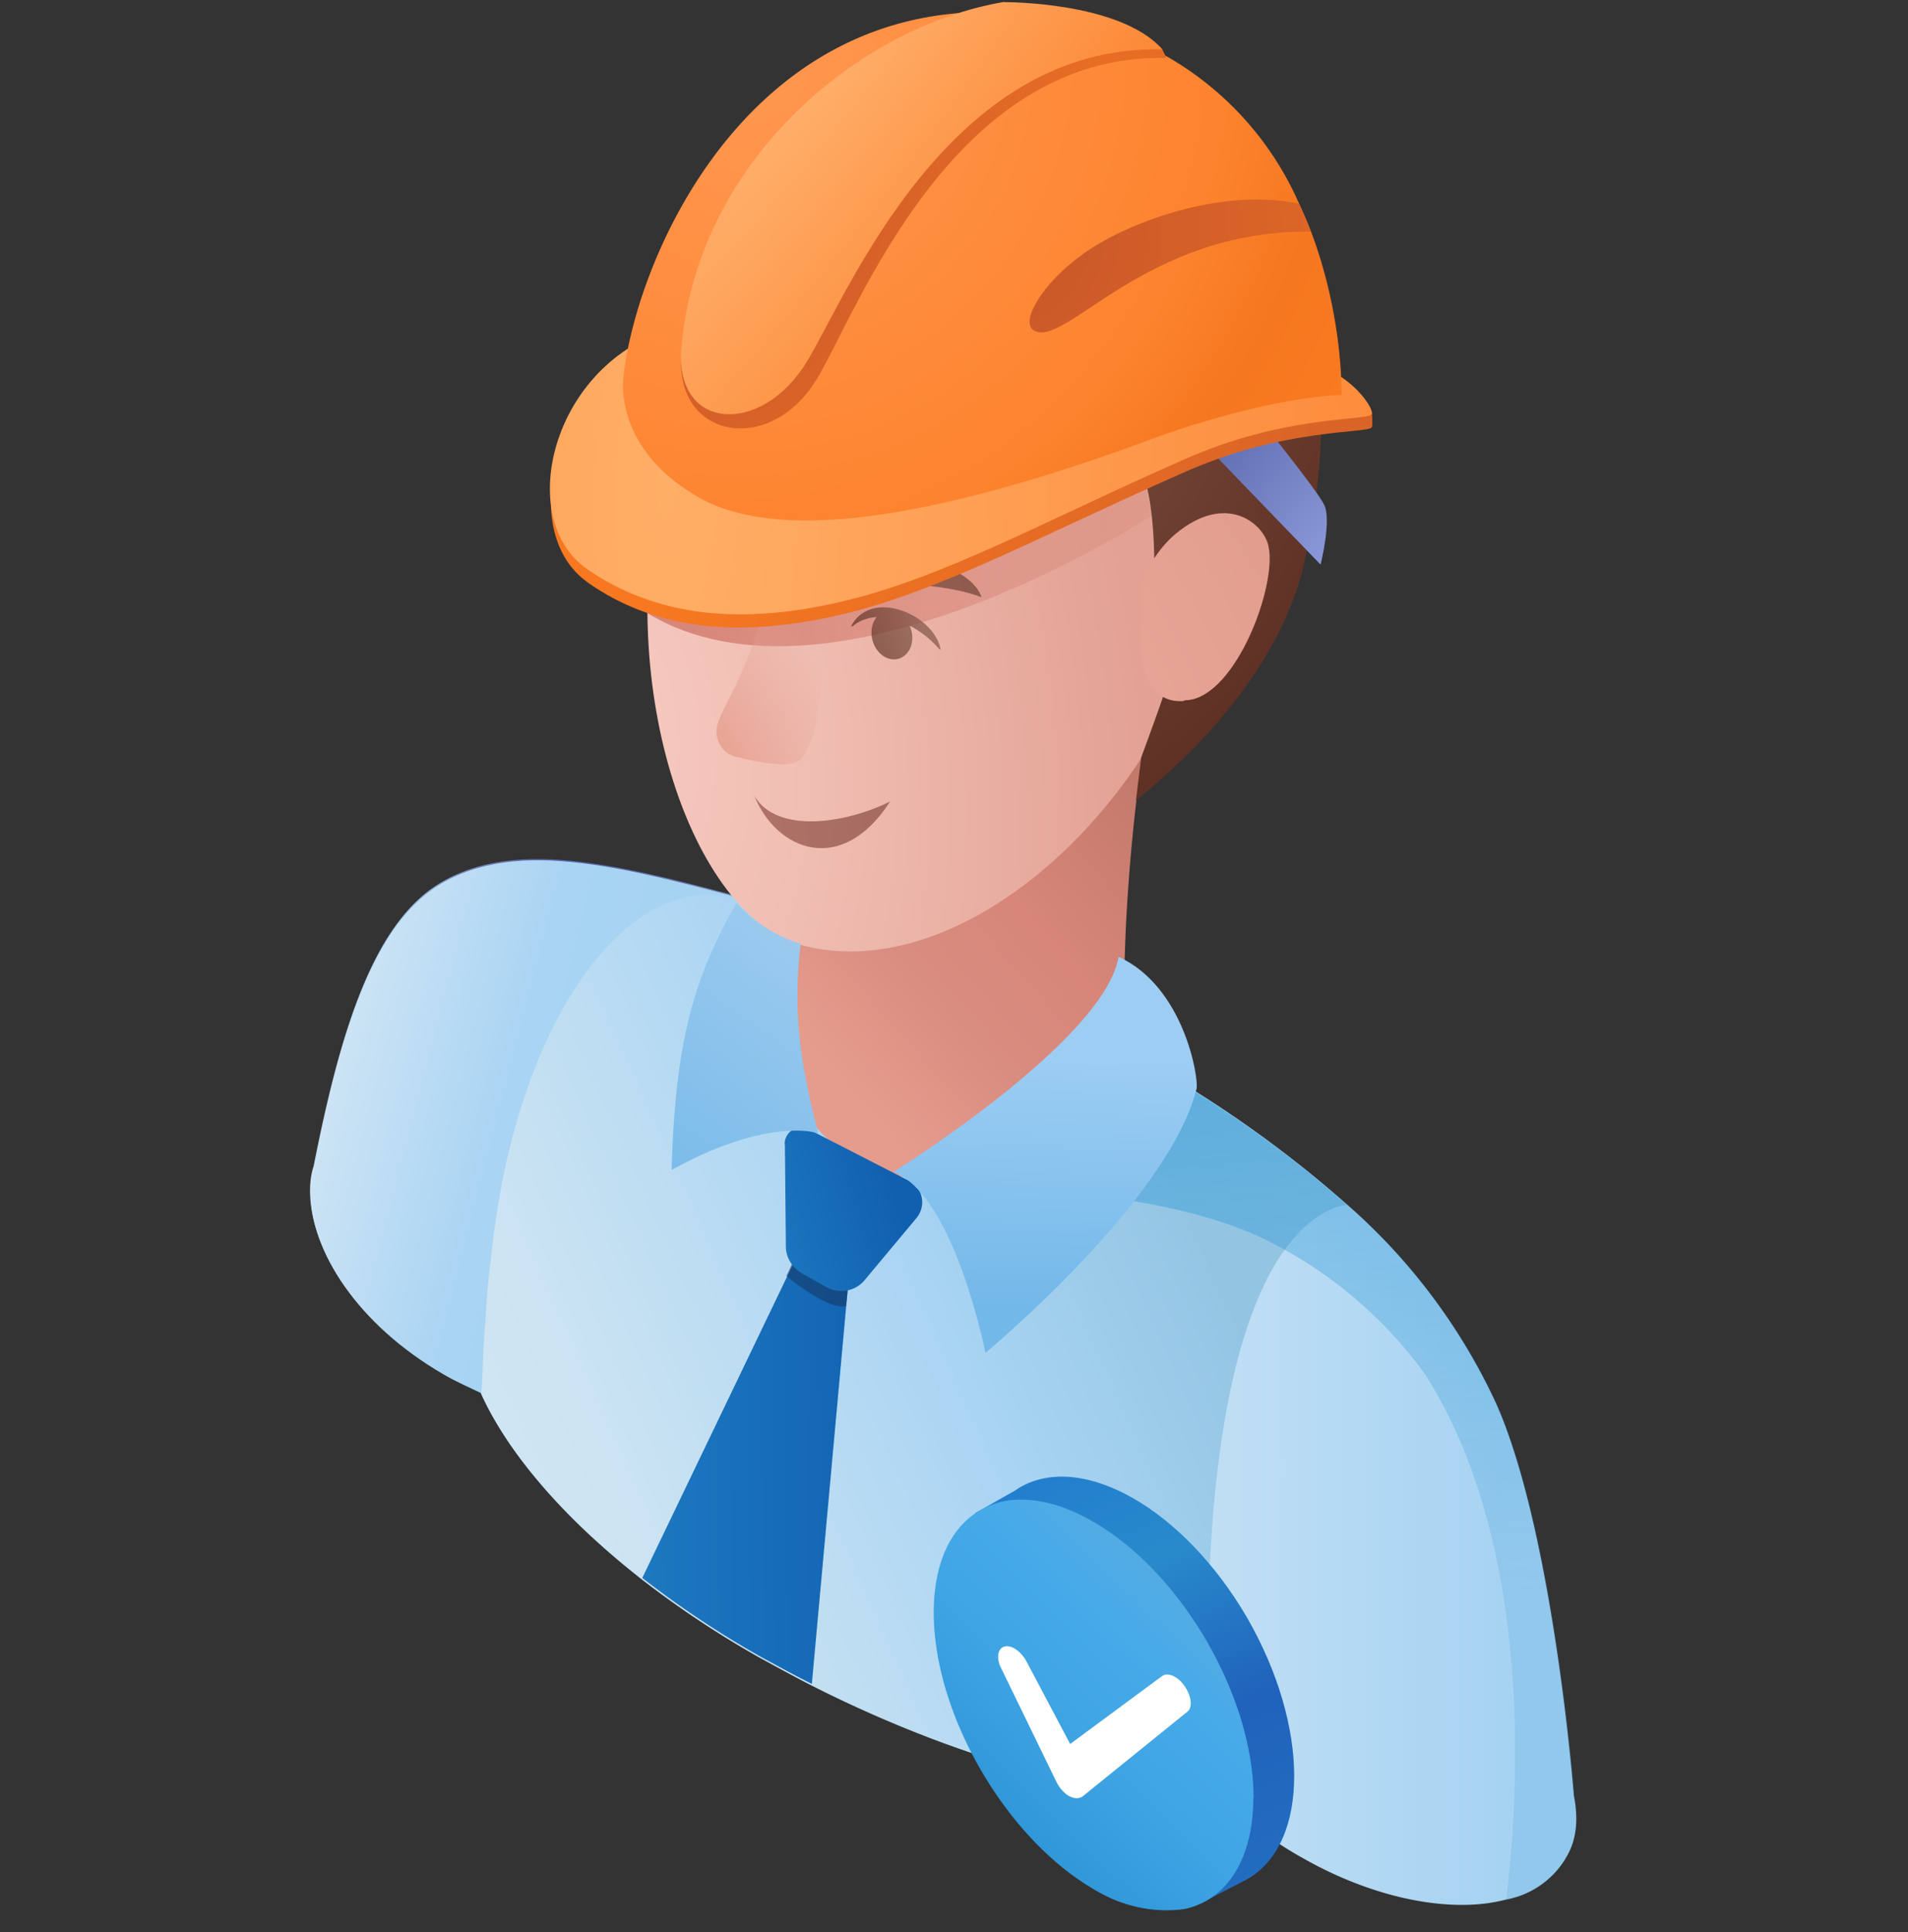 <svg xmlns="http://www.w3.org/2000/svg" fill="none" viewBox="0 0 80 81">
  <rect x="0" y="0" width="80" height="81" fill="#333333" stroke="none"/>
  <path fill="url(#a)" d="M28.83 19.38c-2.1-4.35-.17-8.53 1.62-9.66 1.78-1.12 6.45 2.89 6.45 2.89l-8.07 6.77Z"/>
  <path fill="url(#b)" d="M65.63 77.93a3.69 3.69 0 0 1-2.48 1.7c-2.23.6-5.48 0-8.53-1.74a14.52 14.52 0 0 1-3.8-3.03l-.07-.07c-1.9-2.18-2.65-4.6-1.63-6.3.17-.32.43-.6.7-.8L29.7 57.46c0 .05-.04.07-.06.11-.64 1.08-1.8 1.68-3.36 1.89-1.67.21-3.73-.1-5.81-.98-.06-.04-.17-.06-.25-.1-.53-.26-1.09-.5-1.62-.81-3.65-2.1-5.6-5.2-5.6-7.66 0-.34.04-.7.15-1.02 1.04-5.27 2.38-10.04 5.22-11.82 3.35-2.1 8.15-.66 13.67.8.1.05.15.05.15.05.63.17 1.25.33 1.9.55.18.06.33.1.5.17a80.64 80.64 0 0 1 11.07 4.63 48.54 48.54 0 0 1 10.8 7.21 25.03 25.03 0 0 1 6.29 8.4c2.1 4.78 3.03 13.84 3.24 16.4.2 1.01.11 1.92-.36 2.64Z"/>
  <path fill="url(#c)" d="m35.3 40.96-9 18.55c-1.68.21-3.74-.1-5.82-.98-.06-.04-.17-.06-.25-.1-.53-.26-1.08-.49-1.61-.8-3.65-2.11-5.6-5.2-5.6-7.67 0-.34.04-.7.14-1.02 1.04-5.26 2.38-10.04 5.22-11.82 3.36-2.1 8.15-.66 13.67.8.1.05.15.05.15.05.64.17 1.25.34 1.91.55l1.21 2.44Z"/>
  <path fill="url(#d)" d="M56.46 50.51c-.32.04-1.68.28-3.03 2.55-1.3 2.23-2.55 6.35-2.76 14.09 0 .34 0 .66-.04 1.02v.15c-.05 1.95.04 4.12.14 6.5v.1l-.06-.06c-2.93.95-10-.81-16.68-4.2-.73-.37-1.45-.77-2.15-1.15a40.53 40.53 0 0 1-4.96-3.29c-3.48-2.72-5.7-5.47-6.75-7.79 0-.06.04-.28.04-.38.04-.91.06-1.8.15-2.72a28 28 0 0 1 .21-2.44c.21-2.05.55-4 1.08-5.8 1.57-5.6 4.95-10.24 8.91-9.5l1.47.36c.1.04.15.04.15.04a81.69 81.69 0 0 1 13.48 5.37 45.98 45.98 0 0 1 10.8 7.15Z"/>
  <path fill="url(#e)" fill-opacity=".8" d="M65.63 77.94a3.79 3.79 0 0 1-2.48 1.72c.87-7.28.42-16.11-3.42-22.08A18.13 18.13 0 0 0 53 51.94c-3.42-1.62-7.7-1.96-13.69-2.5l4.33-4.25 2.06-1.89a48.54 48.54 0 0 1 10.8 7.22 25.03 25.03 0 0 1 6.29 8.4c2.1 4.78 3.03 13.84 3.24 16.39.15 1 .05 1.87-.4 2.63Z" opacity=".5"/>
  <path fill="url(#f)" d="M47.3 44.66c-.43-3.36.06-9.83.76-14.08.34-2.12-2.38-.8-5.64-2.67-3.76-2.12-7.86-2.17-9.11 0a2.4 2.4 0 0 0-.34 1.21v.34c.83 3.63 1.42 7.28-.15 11.08-.93 3.65.55 6.79 3.36 8.23 3.24 1.72 9.5-.04 10.76-2.18.36-.58.46-1.23.36-1.94Z"/>
  <path fill="url(#g)" d="M49.83 24.86c-.73 2.48-.88 5.4-2.28 7.38-3.8 5.48-9.5 8.72-14.15 7.32-4.23-1.29-7.7-10.35-5.65-19.75 2.06-9.4 10.48-15.24 16.94-13.4 6.45 1.85 7.85 9.17 5.14 18.45Z"/>
  <path fill="url(#h)" d="M27.14 25.7c7.75 4.72 21.15-4.09 21.15-4.09-.12-.95-.48-2.63-.85-4.33l-20.3 8.42Z"/>
  <path fill="url(#i)" d="M35.87 23.98c.14.76 1.16.44 2.38.52 2.05.14 2.9.54 2.9.54s-.2-1.06-2.46-1.58c-1.45-.33-2.93-.07-2.82.52Z" opacity=".7"/>
  <path fill="url(#j)" d="M35.7 26.22c-.02.02.01.05.04.04.31-.26.66-.37 1.02-.39-.17.2-.25.49-.21.8.07.56.5 1 .98.97.46-.03.79-.5.71-1.07a1.21 1.21 0 0 0-.1-.34c.5.25.93.62 1.25.99.02.02.05 0 .04-.03-.3-1.44-2.89-2.53-3.73-.96Z" opacity=".7"/>
  <path fill="url(#k)" d="M28.16 23.77c0 .03.04.04.05.01.3-.21.6-.3.91-.3-.22.2-.32.55-.22.92.14.51.6.86 1.01.77.42-.09.65-.57.51-1.08a.87.87 0 0 0-.04-.1c.18.15.34.32.46.5.01.03.05.03.05 0 .08-1.27-2.13-2.1-2.73-.72Z" opacity=".72"/>
  <path fill="url(#l)" d="M31.63 33.37c.96 1.6 3.84 1.15 5.69.23-2.01 3.13-4.74 2.09-5.69-.23Z" opacity=".7"/>
  <path fill="url(#m)" d="M31.58 22.05c-.17.94-1.28.35-2.13.01-1.08-.42-1.73-.28-1.73-.28s.18-.82 1.6-.76c1.13.05 2.33.6 2.26 1.03Z" opacity=".7"/>
  <path fill="url(#n)" d="M54.58 24.05c-.98 3.52-3.63 6.83-6.95 9.5l.22-1.8s1.4-3.75 1.63-4.81c.26-1.04-1.08-2.5-1.08-2.5.06-5-.87-6.03-2.55-6.5-1.08-.32-7.38.34-13.35-1.91-4.7-1.8-4.37-.37.04-6.5 5.22 4.5 8.29-6.81 15.54-3.82A11.1 11.1 0 0 1 54 10.98c2.06 4.07 1.47 9.23.58 13.07Z"/>
  <path fill="url(#o)" d="M47.83 24.6c.1-.58.76-1.64 1.46-2.22 2.17-1.8 3.74-.38 3.9.54.35 1.64-1.35 6.2-3.37 6.43-.06 0-.15 0-.21.04-1.61.1-1.74-1.76-1.8-2.32l.02-2.47Z"/>
  <path fill="url(#p)" d="M54 10.91c-1.53-2.6-4-4.5-7.15-4.39-4.52.17-12.1 6.45-14.97.89 5.22 4.5 8.97-4.7 16.23-1.72a10.82 10.82 0 0 1 5.9 5.22Z" opacity=".5"/>
  <path fill="url(#q)" d="m35.63 53.17-.15 1.59-1.44 15.83c-.73-.36-1.45-.76-2.15-1.14a40.56 40.56 0 0 1-4.96-3.3L33 53.52l.53-1.13 2.1.79Z"/>
  <path fill="url(#r)" d="m35.63 53.17-.15 1.57-.07.02c-.66.13-2.18-1.04-2.44-1.27l.53-1.13 2.13.8Z" opacity=".5"/>
  <path fill="url(#s)" d="M32.36 24c-.73 3.95-2.08 5.52-2.29 6.42-.14.58.23 1.18.77 1.3.98.24 2.4.54 2.77.07 1.06-1.32 1.16-6.1.3-6.98-.87-.87-1.55-.8-1.55-.8Z"/>
  <path fill="url(#t)" d="m32.91 47.97.04 4.29c0 .44.26.87.64 1.1l1.06.6c.53.29 1.2.18 1.59-.28l2.18-2.61c.43-.51.28-1.28-.31-1.57l-4.19-2.15a.69.69 0 0 0-1.02.62h.01Z"/>
  <path fill="url(#u)" d="M37.46 49.13c2.54.94 3.86 7.58 3.86 7.58s7.64-6.32 8.85-11.06c.1-.47-.53-4.29-3.27-5.54-.6 3.53-9.44 9.02-9.44 9.02Z"/>
  <path fill="url(#v)" d="M33.57 39.56c-.38 3.16.1 5.44.74 7.96-.55-.21-2.72-.38-6.15 1.53.14-4.82.74-7.81 2.73-11.2a5.87 5.87 0 0 0 2.68 1.71Z"/>
  <path fill="url(#w)" d="m52.31 78.77-1.95 1.01-1.35-.28c.35-.6-.38-.36-.53 0-2.26-.57-3.9-3.09-5.69-6.17-1.95-3.33-2.47-6.9-1.56-9.14l-.34-.76 1.68-.95.18-.12c2.62-1.53 6.88.9 9.53 5.44 2.62 4.54 2.66 9.44.03 10.97Z"/>
  <path fill="url(#x)" d="M52.55 75.37c0 1.88-.6 3.32-1.64 4.1a3.2 3.2 0 0 1-1.25.56 5.6 5.6 0 0 1-2.7-.3h-.02a6.96 6.96 0 0 1-1.08-.53c-3.7-2.15-6.71-7.35-6.71-11.6 0-1.44.35-2.66 1.03-3.5a3.3 3.3 0 0 1 2.65-1.23c.94 0 1.95.31 3 .92 3.7 2.12 6.73 7.32 6.73 11.58Z"/>
  <path fill="#fff" d="M44.83 75.3c-.2-.12-.4-.33-.52-.57L42 69.98c-.24-.43-.18-.86.1-.95.3-.1.72.2.95.64l1.82 3.44 3.86-2.85c.24-.17.67.02.95.44.28.41.33.9.1 1.06l-4.39 3.55c-.15.1-.34.1-.55-.01Z"/>
  <path fill="url(#y)" d="m50.97 19.11 4.4 4.56s.48-1.9.14-2.53c-.33-.65-2.85-3.77-2.85-3.77l-1.69 1.74Z"/>
  <path fill="url(#z)" d="M24.6 24.39c2.96 2.1 6.55 2.33 10.65 1.38 4.11-.95 8.58-3.41 14.29-5.92 4.28-1.94 7.82-1.66 7.98-1.94.05-.1 0-.6 0-.6-.54-.64-2-1.61-3.28-1.58-2 .05-21.9-3-26.57-1.25-4.65 1.74-5.91 7.88-3.06 9.91Z"/>
  <path fill="url(#A)" d="M24.6 23.85c2.99 2.06 6.55 2.33 10.65 1.38 4.25-.98 8.58-3.41 14.29-5.92 4.28-1.94 7.82-1.66 7.97-1.94.16-.28-1.26-2.24-3.27-2.18-2 .05-21.9-3-26.57-1.25-4.65 1.74-6 7.88-3.06 9.91Z"/>
  <path fill="url(#B)" d="M56.25 16.56s-2.75 0-7.67 1.74c-8.51 3.17-15.68 4.64-19.32 2.53-3.12-1.8-3.21-4.27-3.12-5.06.64-5.5 5.92-17.18 18.17-15a13.2 13.2 0 0 1 10.16 7.77c.19.4.35.78.5 1.17 1.36 3.59 1.28 6.85 1.28 6.85Z"/>
  <path fill="url(#C)" d="M41.7.55c-6.14 1.23-12.52 7.11-13.14 14.68-.01 3.2 3.8 3.81 5.7.64 1.69-2.81 5.67-13.66 14.65-13.44l-.18-.36C47.17.58 43.58.23 42.5.12c-.25-.03-.55.39-.8.44Z"/>
  <path fill="url(#D)" d="M42.1.08C35.86 1.14 29.2 6.9 28.57 14.6c-.29 3.48 3.38 3.7 5.28.53 1.7-2.81 5.9-13.28 14.89-13.06C46.95.05 42.1.09 42.1.09Z"/>
  <path fill="url(#E)" d="M54.96 9.71c-7.01-.07-10.34 4.97-11.63 4.13-.53-.34.28-1.9 2.09-3.2 1.78-1.28 5.74-2.8 9.05-2.1.18.4.34.78.49 1.17Z"/>
  <defs>
    <linearGradient id="a" x1="28.87" x2="34.07" y1="24.38" y2="8.18" gradientUnits="userSpaceOnUse">
      <stop offset=".23" stop-color="#805648"/>
      <stop offset=".79" stop-color="#48170B"/>
    </linearGradient>
    <linearGradient id="b" x1="13" x2="66.09" y1="57.94" y2="57.94" gradientUnits="userSpaceOnUse">
      <stop stop-color="#CCE4F3"/>
      <stop offset=".06" stop-color="#A6D2F1"/>
      <stop offset=".13" stop-color="#707DB8"/>
      <stop offset=".2" stop-color="#5C69AE"/>
      <stop offset=".22" stop-color="#5664AB"/>
      <stop offset=".61" stop-color="#CBE4F5"/>
      <stop offset=".94" stop-color="#A7D3F2"/>
    </linearGradient>
    <linearGradient id="c" x1="12.92" x2="25.33" y1="44.88" y2="48.07" gradientUnits="userSpaceOnUse">
      <stop stop-color="#D1E6F4"/>
      <stop offset=".24" stop-color="#C3DFF4"/>
      <stop offset=".66" stop-color="#A9D4F3"/>
      <stop offset="1" stop-color="#A7D3F2"/>
    </linearGradient>
    <linearGradient id="d" x1="18.53" x2="53.05" y1="65.74" y2="50.26" gradientUnits="userSpaceOnUse">
      <stop stop-color="#D3E7F4"/>
      <stop offset=".23" stop-color="#CBE3F2"/>
      <stop offset=".62" stop-color="#A9D4F3"/>
      <stop offset=".92" stop-color="#93C5E3"/>
    </linearGradient>
    <linearGradient id="e" x1="50.68" x2="53" y1="42.25" y2="67.95" gradientUnits="userSpaceOnUse">
      <stop stop-color="#0086D2"/>
      <stop offset="1" stop-color="#288FD0" stop-opacity=".4"/>
    </linearGradient>
    <linearGradient id="f" x1="32.13" x2="50.69" y1="45.1" y2="28.58" gradientUnits="userSpaceOnUse">
      <stop offset=".09" stop-color="#E59C8D"/>
      <stop offset=".31" stop-color="#D98C80"/>
      <stop offset=".51" stop-color="#D78679"/>
      <stop offset="1" stop-color="#B57162"/>
    </linearGradient>
    <linearGradient id="h" x1="27.2" x2="55.7" y1="24.05" y2="20.08" gradientUnits="userSpaceOnUse">
      <stop offset=".04" stop-color="#D78679"/>
      <stop offset="1" stop-color="#D78679" stop-opacity="0"/>
    </linearGradient>
    <linearGradient id="i" x1="74.55" x2="24.93" y1="30.42" y2="21.75" gradientUnits="userSpaceOnUse">
      <stop stop-color="#48170B"/>
      <stop offset="1" stop-color="#805648"/>
    </linearGradient>
    <linearGradient id="j" x1="34.07" x2="38.77" y1="27.63" y2="26.12" gradientUnits="userSpaceOnUse">
      <stop stop-color="#48170B"/>
      <stop offset="1" stop-color="#805648"/>
    </linearGradient>
    <linearGradient id="k" x1="35.46" x2="28.15" y1="25.41" y2="23.81" gradientUnits="userSpaceOnUse">
      <stop stop-color="#48170B"/>
      <stop offset="1" stop-color="#805648"/>
    </linearGradient>
    <linearGradient id="l" x1="76.81" x2="31.46" y1="32.99" y2="34.52" gradientUnits="userSpaceOnUse">
      <stop stop-color="#48170B"/>
      <stop offset="1" stop-color="#925148"/>
    </linearGradient>
    <linearGradient id="m" x1="-17.19" x2="49.91" y1="21.09" y2="22.08" gradientUnits="userSpaceOnUse">
      <stop stop-color="#48170B"/>
      <stop offset="1" stop-color="#805648"/>
    </linearGradient>
    <linearGradient id="p" x1="31.88" x2="54" y1="8" y2="8" gradientUnits="userSpaceOnUse">
      <stop offset=".21" stop-color="#48170B"/>
      <stop offset=".77" stop-color="#5B1F0D" stop-opacity=".6"/>
    </linearGradient>
    <linearGradient id="q" x1="38.75" x2="20.77" y1="61.42" y2="61.66" gradientUnits="userSpaceOnUse">
      <stop offset=".03" stop-color="#1160B0"/>
      <stop offset=".83" stop-color="#207FC4"/>
    </linearGradient>
    <linearGradient id="r" x1="34.01" x2="82.64" y1="53.2" y2="83.14" gradientUnits="userSpaceOnUse">
      <stop stop-color="#153058"/>
      <stop offset=".94" stop-color="#153058"/>
    </linearGradient>
    <linearGradient id="t" x1="37.73" x2="28.56" y1="49.78" y2="52.36" gradientUnits="userSpaceOnUse">
      <stop offset=".03" stop-color="#1160B0"/>
      <stop offset=".83" stop-color="#207FC4"/>
    </linearGradient>
    <linearGradient id="u" x1="45.01" x2="45.32" y1="54.98" y2="44.1" gradientUnits="userSpaceOnUse">
      <stop stop-color="#72B8E9"/>
      <stop offset=".97" stop-color="#9DCDF3"/>
    </linearGradient>
    <linearGradient id="v" x1="24.92" x2="36.83" y1="54.37" y2="37.84" gradientUnits="userSpaceOnUse">
      <stop stop-color="#69B4E7"/>
      <stop offset="1" stop-color="#A5CEF0"/>
    </linearGradient>
    <linearGradient id="w" x1="42.84" x2="53.97" y1="62" y2="87.57" gradientUnits="userSpaceOnUse">
      <stop stop-color="#227ECE"/>
      <stop offset=".19" stop-color="#288ACB"/>
      <stop offset=".44" stop-color="#2062BC"/>
      <stop offset=".88" stop-color="#2475C3"/>
      <stop offset="1" stop-color="#257AC5"/>
    </linearGradient>
    <linearGradient id="x" x1="40.62" x2="52.71" y1="76.86" y2="64.4" gradientUnits="userSpaceOnUse">
      <stop stop-color="#2891D2"/>
      <stop offset=".11" stop-color="#3198D9"/>
      <stop offset=".38" stop-color="#40A5E5"/>
      <stop offset=".59" stop-color="#46AAE9"/>
      <stop offset="1" stop-color="#64ADDE"/>
    </linearGradient>
    <linearGradient id="y" x1="58.67" x2="48.72" y1="26.58" y2="18.58" gradientUnits="userSpaceOnUse">
      <stop stop-color="#A6B3F1"/>
      <stop offset="1" stop-color="#5664A9"/>
    </linearGradient>
    <linearGradient id="z" x1="29.71" x2="54.6" y1="14.97" y2="20.77" gradientUnits="userSpaceOnUse">
      <stop stop-color="#F77820"/>
      <stop offset="1" stop-color="#DA6427"/>
    </linearGradient>
    <radialGradient id="g" cx="0" cy="0" r="1" gradientTransform="matrix(22.375 -3.54 5.996 37.899 25.12 30.14)" gradientUnits="userSpaceOnUse">
      <stop stop-color="#F7CBC1"/>
      <stop offset=".4" stop-color="#F0BDB2"/>
      <stop offset="1" stop-color="#E2A193"/>
    </radialGradient>
    <radialGradient id="n" cx="0" cy="0" r="1" gradientTransform="translate(30.36 9.66) scale(43.056)" gradientUnits="userSpaceOnUse">
      <stop offset=".23" stop-color="#805648"/>
      <stop offset="1" stop-color="#48170B"/>
    </radialGradient>
    <radialGradient id="o" cx="0" cy="0" r="1" gradientTransform="matrix(41.361 2.928 -2.863 40.43 26.03 38.2)" gradientUnits="userSpaceOnUse">
      <stop stop-color="#F9C0B4"/>
      <stop offset="1" stop-color="#DA9181"/>
    </radialGradient>
    <radialGradient id="s" cx="0" cy="0" r="1" gradientTransform="matrix(8.057 -3.432 6.533 15.336 29.38 32.04)" gradientUnits="userSpaceOnUse">
      <stop stop-color="#E79B8A"/>
      <stop offset=".73" stop-color="#E2A598" stop-opacity="0"/>
    </radialGradient>
    <radialGradient id="A" cx="0" cy="0" r="1" gradientTransform="matrix(81.681 4.224 -12.863 248.759 27.8 19.57)" gradientUnits="userSpaceOnUse">
      <stop stop-color="#FFAE67"/>
      <stop offset=".3" stop-color="#FD9243"/>
      <stop offset=".7" stop-color="#FB751B"/>
    </radialGradient>
    <radialGradient id="B" cx="0" cy="0" r="1" gradientTransform="matrix(29.145 14.461 -15.207 30.649 31.71 3)" gradientUnits="userSpaceOnUse">
      <stop offset=".05" stop-color="#FF964E"/>
      <stop offset=".6" stop-color="#FD832E"/>
      <stop offset=".74" stop-color="#F5771F"/>
      <stop offset="1" stop-color="#FF7D22"/>
    </radialGradient>
    <radialGradient id="C" cx="0" cy="0" r="1" gradientTransform="matrix(12.353 5.195 -8.234 19.58 30.85 9.04)" gradientUnits="userSpaceOnUse">
      <stop offset=".16" stop-color="#CC5A29"/>
      <stop offset=".55" stop-color="#DB6427"/>
      <stop offset="1" stop-color="#E76D25"/>
    </radialGradient>
    <radialGradient id="D" cx="0" cy="0" r="1" gradientTransform="rotate(35.47 19.45 55.04) scale(25.977 136.484)" gradientUnits="userSpaceOnUse">
      <stop stop-color="#FFB472"/>
      <stop offset=".7" stop-color="#FB751B"/>
    </radialGradient>
    <radialGradient id="E" cx="0" cy="0" r="1" gradientTransform="matrix(21.707 -2.505 2.711 23.498 42.01 9.6)" gradientUnits="userSpaceOnUse">
      <stop offset=".16" stop-color="#CC5A29"/>
      <stop offset=".55" stop-color="#DB6427"/>
      <stop offset="1" stop-color="#E76D25"/>
    </radialGradient>
  </defs>
</svg>
